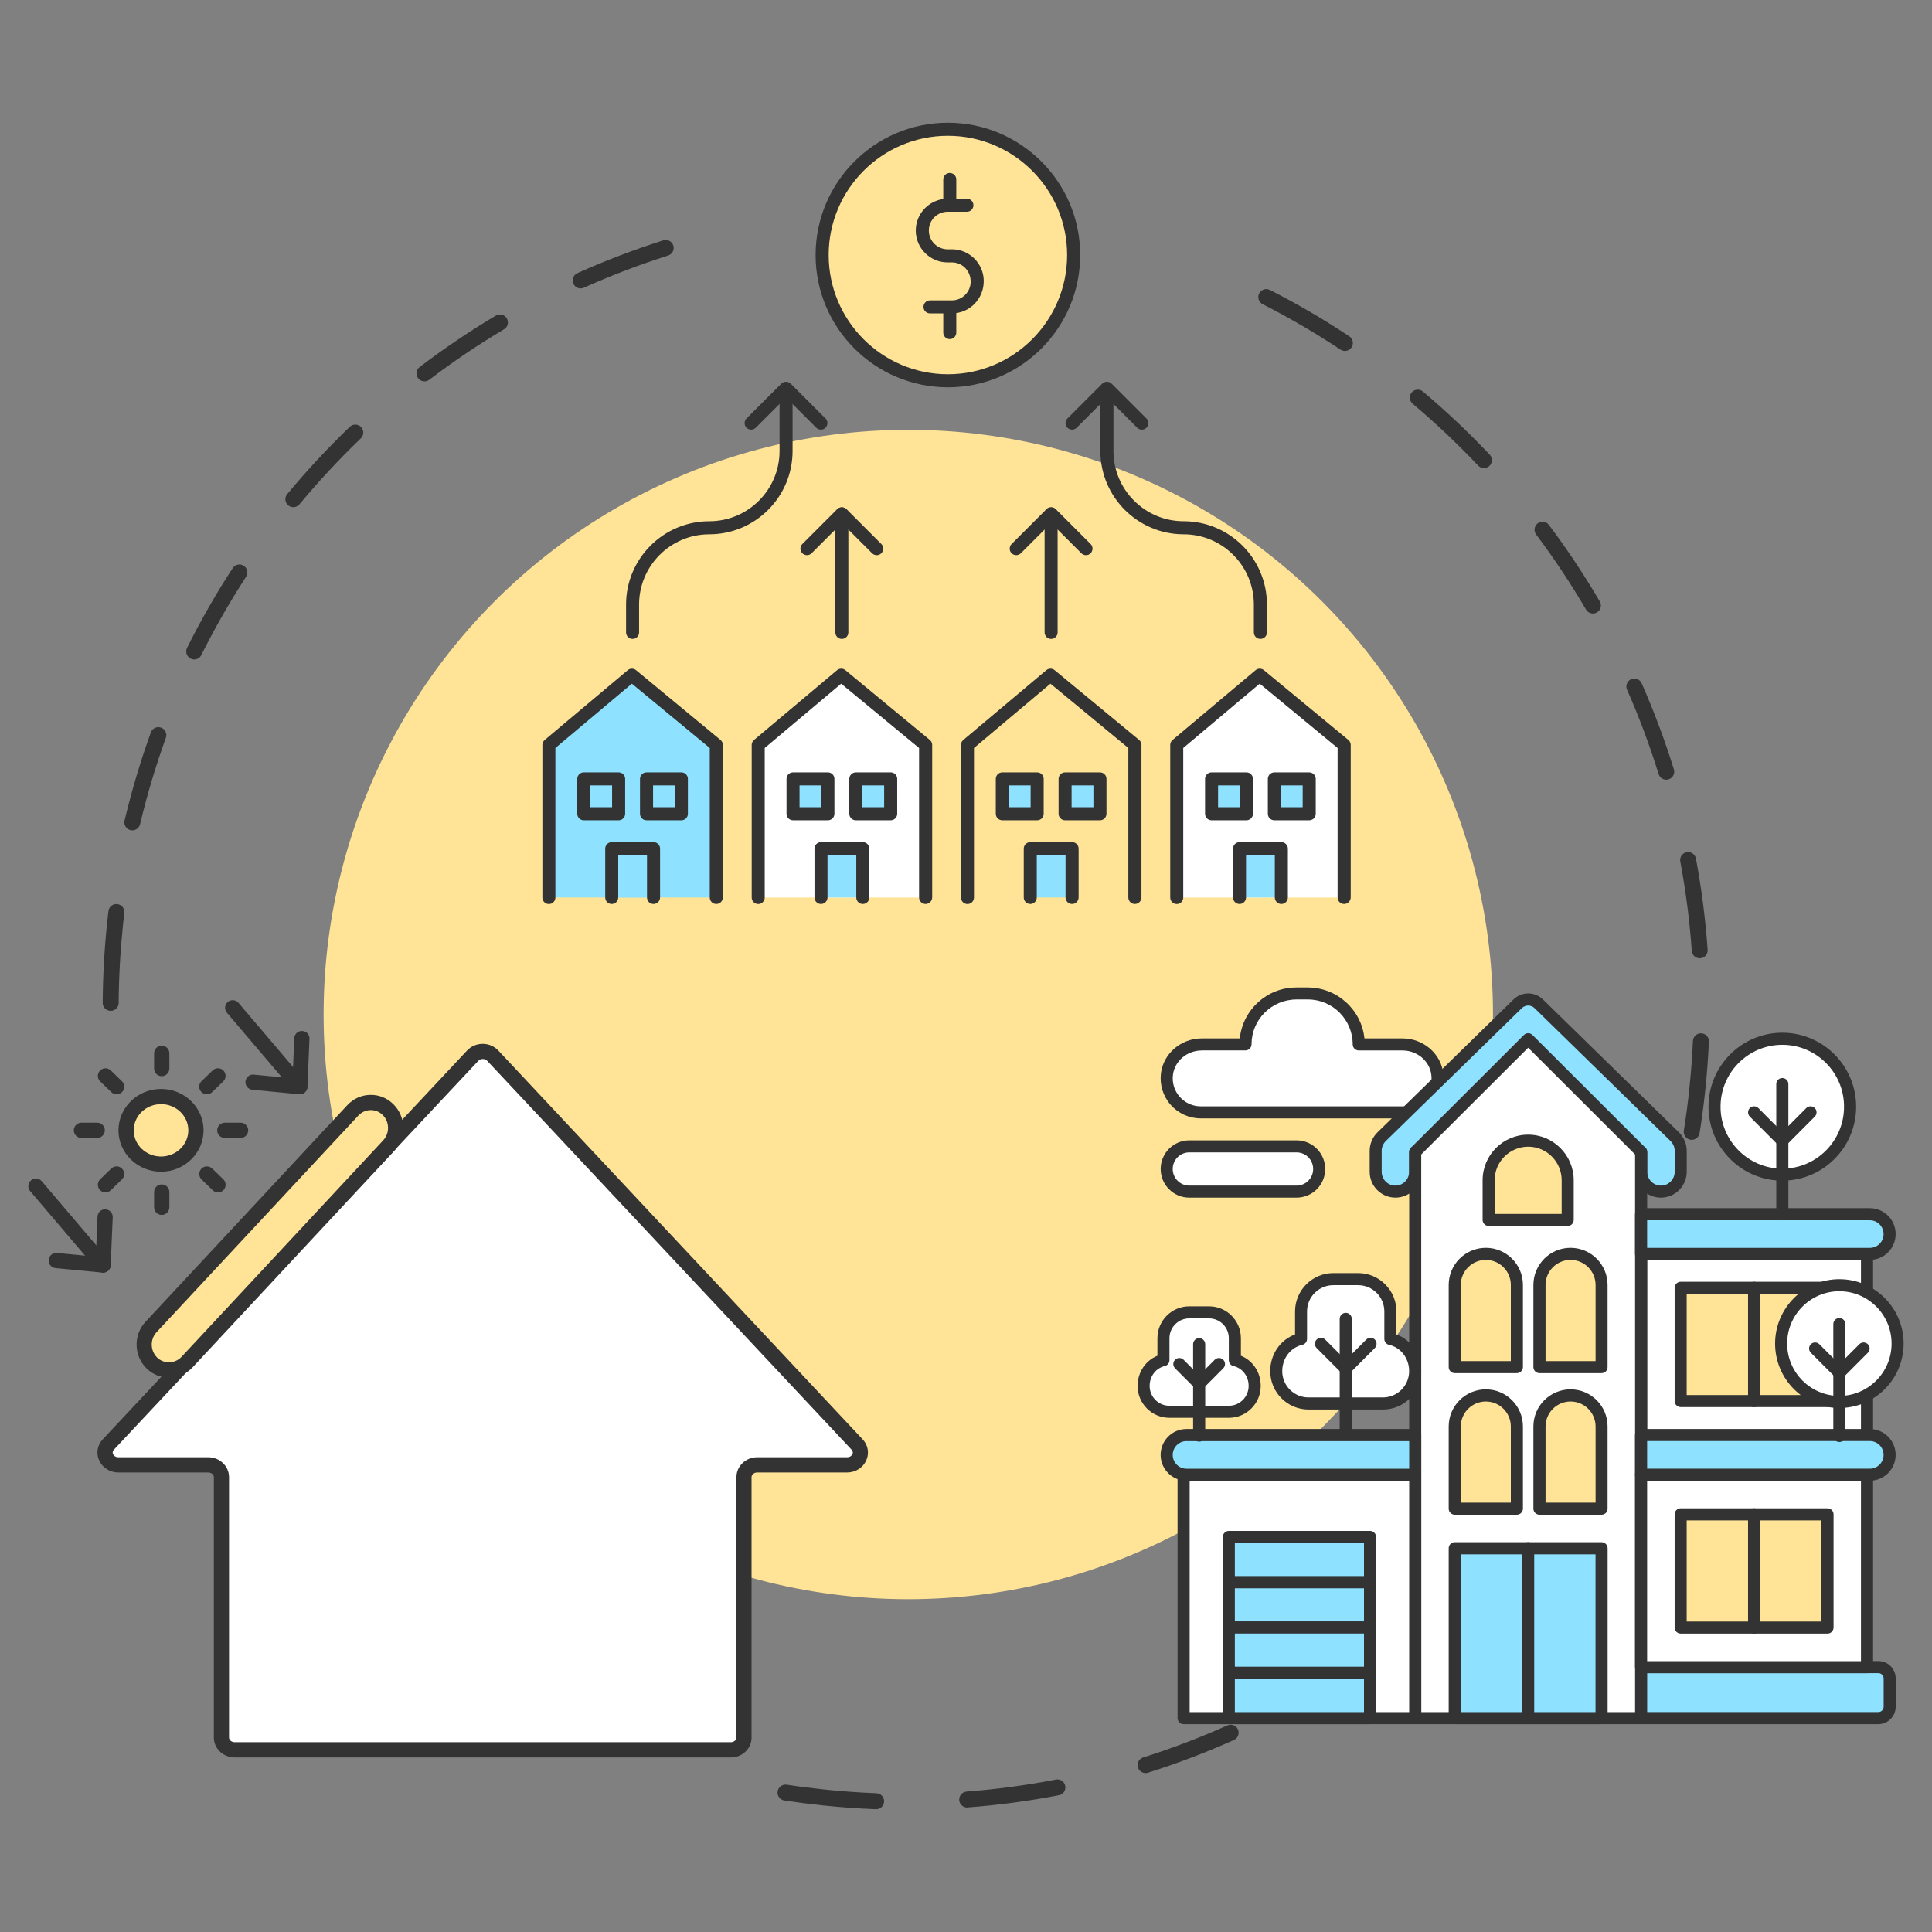 <?xml version="1.0" encoding="utf-8"?>
<!-- Generator: Adobe Illustrator 24.2.0, SVG Export Plug-In . SVG Version: 6.00 Build 0)  -->
<svg version="1.1" id="_x3C_Layer_x3E_" xmlns="http://www.w3.org/2000/svg" xmlns:xlink="http://www.w3.org/1999/xlink" x="0px"
	 y="0px" viewBox="0 0 380 380" style="enable-background:new 0 0 380 380;" xml:space="preserve">
<rect x="0" y="0" width="380" height="380" fill="#808080" stroke="none"/>
<style type="text/css">
	.st0{fill:#101C87;}
	.st1{fill:#FFF7BD;}
	.st2{fill:#FFFFFF;}
	.st3{fill:#FF919C;}
	.st4{fill:#54B0EF;}
	.st5{fill:#C6A6FF;}
	.st6{fill:#562E3E;}
	.st7{fill:#F7A281;}
	.st8{fill:#6FE279;}
	.st9{fill:#FFE45C;}
	.st10{fill:#FC937E;}
	.st11{fill:#FFD059;}
	.st12{fill:#61AF71;}
	.st13{fill:#043454;}
	.st14{fill:#3EB8A5;}
	.st15{fill:#003887;}
	.st16{fill:#A3D4FF;}
	.st17{fill:#FFCE3B;}
	.st18{fill:#5D9AF0;}
	.st19{fill:#090D96;}
	.st20{fill:#98ED96;}
	.st21{fill:#5BB6F4;}
	.st22{fill:#FFD585;}
	.st23{fill:#FFD354;}
	.st24{fill:#7AB1FF;}
	.st25{fill:#333333;}
	.st26{fill:#FFE497;}
	.st27{fill:#8FE2FF;}
	.st28{fill:#32776B;}
	.st29{fill:#541441;}
	.st30{fill:#FFE783;}
	.st31{fill:#FE8989;}
	.st32{fill:#8DE6EB;}
	.st33{fill:#3B50A8;}
	.st34{fill:#69D9E2;}
	.st35{fill:#FFA08D;}
	.st36{fill:#FED66F;}
	.st37{fill:#FED01F;}
</style>
<g>
	<circle class="st26" cx="178.65" cy="199.54" r="115"/>
	<g>
		<path class="st25" d="M21.77,198.82c0,0-0.01,0-0.01,0c-0.87-0.01-1.57-0.71-1.56-1.58c0.03-5.16,0.32-10.4,0.85-15.56
			c0.09-0.83,0.18-1.66,0.28-2.48c0.1-0.86,0.88-1.48,1.75-1.37c0.86,0.1,1.48,0.88,1.37,1.75c-0.1,0.81-0.19,1.62-0.27,2.43
			c-0.52,5.07-0.81,10.2-0.84,15.26C23.34,198.12,22.64,198.82,21.77,198.82z M26.03,163.32c-0.12,0-0.24-0.01-0.36-0.04
			c-0.84-0.2-1.37-1.05-1.17-1.89c1.39-5.85,3.13-11.68,5.17-17.33c0.3-0.82,1.2-1.24,2.01-0.94c0.82,0.3,1.24,1.2,0.94,2.01
			c-2,5.53-3.71,11.25-5.07,16.98C27.38,162.83,26.74,163.32,26.03,163.32z M38.2,129.71c-0.24,0-0.47-0.05-0.7-0.17
			c-0.78-0.39-1.09-1.33-0.71-2.11c2.68-5.38,5.7-10.66,8.98-15.69c0.47-0.73,1.45-0.93,2.17-0.46c0.73,0.47,0.93,1.45,0.46,2.17
			c-3.21,4.93-6.17,10.11-8.8,15.38C39.33,129.39,38.77,129.71,38.2,129.71z M57.7,99.76c-0.35,0-0.71-0.12-1-0.36
			c-0.67-0.55-0.76-1.54-0.21-2.21c3.83-4.62,7.97-9.07,12.31-13.24c0.63-0.6,1.62-0.58,2.22,0.05c0.6,0.63,0.58,1.62-0.05,2.22
			c-4.25,4.08-8.31,8.45-12.07,12.97C58.6,99.56,58.15,99.76,57.7,99.76z M83.49,75.01c-0.47,0-0.94-0.21-1.25-0.62
			c-0.53-0.69-0.39-1.68,0.3-2.2c4.78-3.64,9.83-7.05,14.99-10.12c0.75-0.44,1.71-0.2,2.15,0.55c0.44,0.75,0.2,1.71-0.55,2.15
			c-5.06,3.01-10,6.35-14.69,9.92C84.16,74.91,83.82,75.01,83.49,75.01z M114.21,56.73c-0.6,0-1.17-0.35-1.43-0.93
			c-0.36-0.79,0-1.72,0.79-2.08c5.48-2.46,11.17-4.63,16.89-6.45c0.83-0.26,1.71,0.2,1.97,1.02c0.26,0.83-0.2,1.71-1.02,1.97
			c-5.61,1.78-11.18,3.91-16.56,6.32C114.64,56.69,114.43,56.73,114.21,56.73z"/>
	</g>
	<g>
		<path class="st25" d="M172.33,355.85c-0.02,0-0.04,0-0.06,0c-3.43-0.13-6.9-0.38-10.3-0.73c-2.56-0.27-5.15-0.6-7.7-0.98
			c-0.86-0.13-1.45-0.93-1.32-1.79c0.13-0.86,0.93-1.45,1.79-1.32c2.5,0.38,5.04,0.7,7.55,0.96c3.33,0.35,6.73,0.59,10.09,0.72
			c0.87,0.03,1.54,0.76,1.51,1.63C173.87,355.19,173.17,355.85,172.33,355.85z M190.23,355.52c-0.81,0-1.5-0.63-1.56-1.45
			c-0.07-0.86,0.58-1.62,1.45-1.69c5.87-0.45,11.78-1.24,17.56-2.36c0.85-0.17,1.68,0.39,1.84,1.24c0.16,0.85-0.39,1.68-1.24,1.84
			c-5.9,1.14-11.93,1.95-17.92,2.4C190.31,355.52,190.27,355.52,190.23,355.52z M225.32,348.74c-0.67,0-1.29-0.43-1.5-1.1
			c-0.26-0.83,0.2-1.71,1.02-1.97c5.61-1.77,11.19-3.89,16.57-6.3c0.79-0.35,1.72,0,2.08,0.79c0.35,0.79,0,1.72-0.79,2.08
			c-5.49,2.46-11.17,4.62-16.9,6.43C225.64,348.72,225.48,348.74,225.32,348.74z"/>
	</g>
	<g>
		<path class="st25" d="M332.74,224.19c-0.08,0-0.17-0.01-0.25-0.02c-0.86-0.14-1.44-0.94-1.3-1.8c0.45-2.8,0.82-5.66,1.11-8.48
			c0.31-3.03,0.54-6.11,0.68-9.15c0.04-0.87,0.78-1.54,1.64-1.5c0.87,0.04,1.54,0.77,1.5,1.64c-0.14,3.1-0.37,6.24-0.69,9.33
			c-0.3,2.89-0.68,5.8-1.14,8.66C334.16,223.63,333.5,224.19,332.74,224.19z M334.32,188.48c-0.82,0-1.51-0.63-1.57-1.46
			c-0.41-5.88-1.17-11.79-2.26-17.57c-0.16-0.85,0.4-1.67,1.25-1.83c0.85-0.16,1.67,0.4,1.83,1.25c1.11,5.9,1.88,11.94,2.3,17.93
			c0.06,0.87-0.59,1.62-1.46,1.68C334.39,188.47,334.35,188.48,334.32,188.48z M327.73,153.36c-0.67,0-1.29-0.43-1.5-1.11
			c-1.74-5.62-3.83-11.2-6.21-16.59c-0.35-0.79,0.01-1.72,0.8-2.07c0.79-0.35,1.72,0.01,2.07,0.8c2.43,5.5,4.56,11.2,6.34,16.93
			c0.26,0.83-0.21,1.71-1.03,1.97C328.04,153.34,327.88,153.36,327.73,153.36z M313.31,120.67c-0.54,0-1.06-0.28-1.36-0.78
			c-2.97-5.08-6.27-10.04-9.81-14.76c-0.52-0.69-0.38-1.68,0.31-2.2c0.69-0.52,1.68-0.38,2.2,0.31c3.61,4.81,6.97,9.88,10.01,15.06
			c0.44,0.75,0.19,1.71-0.56,2.15C313.85,120.6,313.58,120.67,313.31,120.67z M291.87,92.07c-0.42,0-0.83-0.17-1.14-0.49
			c-4.05-4.29-8.38-8.38-12.88-12.17c-0.66-0.56-0.75-1.55-0.19-2.21c0.56-0.66,1.55-0.75,2.21-0.19
			c4.59,3.87,9.01,8.05,13.14,12.42c0.6,0.63,0.57,1.62-0.06,2.22C292.64,91.92,292.26,92.07,291.87,92.07z M264.53,69.03
			c-0.3,0-0.6-0.08-0.87-0.26c-4.91-3.26-10.06-6.27-15.31-8.94c-0.77-0.39-1.08-1.34-0.69-2.11c0.39-0.77,1.34-1.08,2.11-0.69
			c5.35,2.72,10.61,5.79,15.62,9.12c0.72,0.48,0.92,1.45,0.44,2.18C265.54,68.78,265.04,69.03,264.53,69.03z"/>
	</g>
	<g>
		<g>
			<path class="st2" d="M168.59,284.12l-71.67-76.49c-1.04-1.11-2.89-1.11-3.93,0l-71.67,76.49c-1.46,1.56-0.27,4,1.96,4h17.68
				c1.44,0,2.6,1.08,2.6,2.41v51.22c0,1.33,1.17,2.41,2.6,2.41h97.58c1.44,0,2.6-1.08,2.6-2.41v-51.22c0-1.33,1.17-2.41,2.6-2.41
				h17.68C168.85,288.11,170.05,285.68,168.59,284.12z"/>
			<path class="st25" d="M143.74,345.67H46.16c-2.26,0-4.1-1.76-4.1-3.91v-51.22c0-0.51-0.5-0.92-1.11-0.92H23.27
				c-1.66,0-3.15-0.95-3.79-2.42c-0.61-1.4-0.33-2.97,0.73-4.1l71.67-76.49c0.78-0.83,1.89-1.3,3.06-1.3c0,0,0,0,0,0
				c1.17,0,2.28,0.48,3.06,1.3l71.67,76.49c1.06,1.13,1.34,2.7,0.73,4.1c-0.64,1.47-2.12,2.42-3.79,2.42h-17.68
				c-0.61,0-1.11,0.41-1.11,0.92v51.22C147.84,343.91,146,345.67,143.74,345.67z M94.95,208.29c-0.34,0-0.66,0.13-0.87,0.36
				L22.4,285.14c-0.31,0.33-0.26,0.65-0.17,0.86c0.13,0.3,0.47,0.62,1.04,0.62h17.68c2.26,0,4.1,1.75,4.1,3.91v51.22
				c0,0.51,0.5,0.92,1.11,0.92h97.58c0.61,0,1.11-0.41,1.11-0.92v-51.22c0-2.16,1.84-3.91,4.1-3.91h17.68
				c0.57,0,0.91-0.32,1.04-0.62c0.09-0.21,0.14-0.54-0.17-0.86l0,0l-71.67-76.49C95.61,208.42,95.29,208.29,94.95,208.29z"/>
		</g>
		<g>
			<g>
				<path class="st26" d="M33.25,269.48c-1.22,0-2.44-0.46-3.38-1.4c-1.95-1.92-2.01-5.09-0.14-7.08l39.69-42.61
					c1.87-2,4.96-2.06,6.91-0.14c1.95,1.92,2.01,5.09,0.14,7.08l-39.69,42.61C35.81,268.96,34.53,269.48,33.25,269.48z"/>
				<path class="st25" d="M33.25,270.97c-1.66,0-3.24-0.65-4.44-1.83c-2.52-2.48-2.6-6.59-0.18-9.17l39.69-42.61
					c1.19-1.27,2.78-1.98,4.49-2.01c1.73-0.04,3.33,0.61,4.56,1.83c2.52,2.48,2.6,6.59,0.18,9.17l-39.69,42.61
					C36.66,270.24,34.98,270.97,33.25,270.97z M72.94,218.34c-0.02,0-0.04,0-0.07,0c-0.9,0.02-1.74,0.4-2.37,1.06l-39.69,42.61
					c-1.32,1.41-1.28,3.65,0.09,5c1.3,1.28,3.51,1.24,4.77-0.1l39.69-42.61c1.32-1.41,1.28-3.65-0.09-5
					C74.64,218.68,73.82,218.34,72.94,218.34z"/>
			</g>
		</g>
		<g>
			<g>
				<path class="st26" d="M31.67,228.97c3.79,0,6.87-2.98,6.87-6.65c0-3.67-3.08-6.65-6.87-6.65c-3.79,0-6.87,2.98-6.87,6.65
					C24.8,225.99,27.87,228.97,31.67,228.97z"/>
				<path class="st25" d="M31.67,230.46c-4.61,0-8.37-3.65-8.37-8.14c0-4.49,3.75-8.14,8.37-8.14s8.37,3.65,8.37,8.14
					C40.03,226.81,36.28,230.46,31.67,230.46z M31.67,217.17c-2.96,0-5.37,2.31-5.37,5.15c0,2.84,2.41,5.15,5.37,5.15
					s5.37-2.31,5.37-5.15C37.04,219.48,34.63,217.17,31.67,217.17z"/>
			</g>
			<g>
				<path class="st25" d="M19.12,223.82h-3.1c-0.83,0-1.5-0.67-1.5-1.5c0-0.83,0.67-1.5,1.5-1.5h3.1c0.83,0,1.5,0.67,1.5,1.5
					C20.61,223.15,19.94,223.82,19.12,223.82z"/>
			</g>
			<g>
				<path class="st25" d="M47.32,223.82h-3.1c-0.83,0-1.5-0.67-1.5-1.5c0-0.83,0.67-1.5,1.5-1.5h3.1c0.83,0,1.5,0.67,1.5,1.5
					C48.82,223.15,48.15,223.82,47.32,223.82z"/>
			</g>
			<g>
				<path class="st25" d="M31.81,238.96c-0.83,0-1.5-0.67-1.5-1.5v-3c0-0.83,0.67-1.5,1.5-1.5c0.83,0,1.5,0.67,1.5,1.5v3
					C33.3,238.29,32.63,238.96,31.81,238.96z"/>
			</g>
			<g>
				<path class="st25" d="M31.81,211.67c-0.83,0-1.5-0.67-1.5-1.5v-3c0-0.83,0.67-1.5,1.5-1.5c0.83,0,1.5,0.67,1.5,1.5v3
					C33.3,211,32.63,211.67,31.81,211.67z"/>
			</g>
			<g>
				<polygon class="st2" points="42.88,233.03 41.2,231.4 40.68,230.91 				"/>
				<path class="st25" d="M42.88,234.53c-0.38,0-0.75-0.14-1.04-0.42l-2.19-2.12c-0.59-0.57-0.61-1.52-0.04-2.12
					c0.57-0.59,1.52-0.61,2.12-0.04l2.19,2.12c0.59,0.57,0.61,1.52,0.04,2.12C43.66,234.38,43.27,234.53,42.88,234.53z"/>
			</g>
			<g>
				<polygon class="st2" points="22.93,213.74 21.25,212.11 20.74,211.61 				"/>
				<path class="st25" d="M22.93,215.23c-0.38,0-0.75-0.14-1.04-0.42l-2.19-2.12c-0.59-0.58-0.61-1.52-0.03-2.12
					c0.58-0.59,1.52-0.61,2.12-0.03l2.19,2.12c0.59,0.57,0.61,1.52,0.04,2.12C23.72,215.08,23.32,215.23,22.93,215.23z"/>
			</g>
			<g>
				<polygon class="st2" points="42.88,211.61 41.2,213.24 40.68,213.74 				"/>
				<path class="st25" d="M40.68,215.23c-0.39,0-0.78-0.15-1.08-0.46c-0.57-0.59-0.56-1.54,0.04-2.12l2.19-2.12
					c0.59-0.57,1.54-0.56,2.12,0.04c0.57,0.59,0.56,1.54-0.04,2.12l-2.19,2.12C41.43,215.09,41.06,215.23,40.68,215.23z"/>
			</g>
			<g>
				<polygon class="st2" points="22.93,230.91 21.25,232.54 20.74,233.03 				"/>
				<path class="st25" d="M20.74,234.53c-0.39,0-0.78-0.15-1.08-0.46c-0.57-0.59-0.56-1.54,0.04-2.12l2.19-2.12
					c0.59-0.57,1.54-0.56,2.12,0.04c0.57,0.59,0.56,1.54-0.04,2.12l-2.19,2.12C21.49,234.39,21.12,234.53,20.74,234.53z"/>
			</g>
		</g>
		<g>
			<g>
				<path class="st2" d="M49.77,212.85l9.2,0.88L49.77,212.85z"/>
				<path class="st25" d="M58.97,215.23c-0.05,0-0.1,0-0.14-0.01l-9.2-0.88c-0.82-0.08-1.43-0.81-1.35-1.63
					c0.08-0.82,0.82-1.44,1.63-1.35l9.2,0.88c0.82,0.08,1.43,0.81,1.35,1.63C60.38,214.65,59.73,215.23,58.97,215.23z"/>
			</g>
			<g>
				<path class="st2" d="M59.36,204.27l-0.4,9.46L59.36,204.27z"/>
				<path class="st25" d="M58.97,215.23c-0.02,0-0.04,0-0.06,0c-0.83-0.04-1.47-0.73-1.43-1.56l0.4-9.46
					c0.04-0.83,0.72-1.48,1.56-1.43c0.83,0.04,1.47,0.73,1.43,1.56l-0.4,9.46C60.43,214.6,59.76,215.23,58.97,215.23z"/>
			</g>
			<g>
				<path class="st2" d="M45.77,198.23l12.97,15.25L45.77,198.23z"/>
				<path class="st25" d="M58.74,214.97c-0.42,0-0.84-0.18-1.14-0.53l-12.97-15.25c-0.54-0.63-0.46-1.57,0.17-2.11
					c0.63-0.54,1.57-0.46,2.11,0.17l12.97,15.25c0.54,0.63,0.46,1.57-0.17,2.11C59.43,214.85,59.09,214.97,58.74,214.97z"/>
			</g>
		</g>
		<g>
			<g>
				<path class="st2" d="M11.07,247.93l9.2,0.88L11.07,247.93z"/>
				<path class="st25" d="M20.27,250.31c-0.05,0-0.1,0-0.15-0.01l-9.2-0.88c-0.82-0.08-1.43-0.81-1.35-1.63
					c0.08-0.82,0.81-1.43,1.63-1.35l9.2,0.88c0.82,0.08,1.43,0.81,1.35,1.63C21.68,249.73,21.03,250.31,20.27,250.31z"/>
			</g>
			<g>
				<path class="st2" d="M20.67,239.35l-0.4,9.46L20.67,239.35z"/>
				<path class="st25" d="M20.27,250.31c-0.02,0-0.04,0-0.06,0c-0.83-0.04-1.47-0.73-1.43-1.56l0.4-9.46
					c0.04-0.83,0.73-1.49,1.56-1.43c0.83,0.04,1.47,0.73,1.43,1.56l-0.4,9.46C21.73,249.68,21.07,250.31,20.27,250.31z"/>
			</g>
			<g>
				<path class="st2" d="M7.07,233.3l12.97,15.25L7.07,233.3z"/>
				<path class="st25" d="M20.04,250.05c-0.42,0-0.84-0.18-1.14-0.53L5.93,234.27c-0.54-0.63-0.46-1.57,0.17-2.11
					c0.63-0.54,1.57-0.46,2.11,0.17l12.97,15.25c0.54,0.63,0.46,1.57-0.17,2.11C20.73,249.93,20.39,250.05,20.04,250.05z"/>
			</g>
		</g>
	</g>
	<g>
		<g>
			<path class="st2" d="M282.69,211.21c-0.44-3.36-3.47-5.78-6.86-5.78h-5.26h-3.33v-0.02c0-5.5-4.49-10.01-9.98-10.01h-0.06h-2.18
				h-0.06c-5.49,0-9.98,4.5-9.98,10.01v0.02h-5.51h-3.08c-3.38,0-6.41,2.42-6.86,5.78c-0.54,4.07,2.65,7.58,6.61,7.58h8.84h22.26
				h8.84C280.05,218.79,283.23,215.28,282.69,211.21z"/>
			<path class="st25" d="M276.09,219.97h-39.95c-2.25,0-4.4-0.98-5.9-2.68c-1.5-1.71-2.18-3.98-1.89-6.24
				c0.51-3.88,3.97-6.81,8.03-6.81h7.47c0.59-5.63,5.35-10.02,11.11-10.02h2.24c5.82,0,10.58,4.4,11.17,10.02h7.47
				c4.07,0,7.52,2.93,8.03,6.81l0,0c0.3,2.26-0.39,4.53-1.88,6.24C280.49,218.99,278.34,219.97,276.09,219.97z M236.39,206.61
				c-2.88,0-5.32,2.04-5.68,4.75c-0.21,1.6,0.26,3.15,1.32,4.36c1.05,1.19,2.54,1.88,4.11,1.88h39.95c1.57,0,3.07-0.68,4.11-1.88
				c1.06-1.21,1.53-2.76,1.32-4.36c-0.36-2.71-2.8-4.75-5.68-4.75h-8.59c-0.65,0-1.19-0.53-1.19-1.19c0-4.88-3.95-8.84-8.8-8.84
				h-2.24c-4.91,0-8.86,3.96-8.86,8.82c0,0.65-0.53,1.2-1.19,1.2H236.39z"/>
		</g>
		<g>
			<path class="st27" d="M322.79,337.94h46.66c1.23,0,2.22-1,2.22-2.23v-5.57c0-1.23-0.99-2.23-2.22-2.23h-46.66V337.94z"/>
			<path class="st25" d="M369.45,339.12h-46.66c-0.65,0-1.19-0.53-1.19-1.19s0.53-1.19,1.19-1.19h46.66c0.57,0,1.04-0.47,1.04-1.04
				v-5.57c0-0.57-0.46-1.04-1.04-1.04h-46.66c-0.65,0-1.19-0.53-1.19-1.19c0-0.65,0.53-1.19,1.19-1.19h46.66
				c1.88,0,3.41,1.53,3.41,3.41v5.57C372.85,337.59,371.32,339.12,369.45,339.12z"/>
		</g>
		<g>
			<rect x="322.79" y="246.63" class="st2" width="44.44" height="35.63"/>
			<path class="st25" d="M367.22,283.45c-0.65,0-1.19-0.53-1.19-1.19v-34.45h-42.06v34.45c0,0.65-0.53,1.19-1.19,1.19
				s-1.19-0.53-1.19-1.19v-35.63c0-0.65,0.53-1.19,1.19-1.19h44.44c0.65,0,1.19,0.53,1.19,1.19v35.63
				C368.41,282.91,367.88,283.45,367.22,283.45z"/>
		</g>
		<g>
			<path class="st27" d="M322.79,226.58v3.9c0,2.15,1.74,3.9,3.89,3.9c2.15,0,3.89-1.74,3.89-3.9v-4.12c0-1.05-0.42-2.06-1.17-2.79
				l-26.74-26.13c-1.16-1.13-3.01-1.13-4.16,0l-26.74,26.13c-0.75,0.73-1.17,1.74-1.17,2.79v4.12c0,2.15,1.74,3.9,3.89,3.9
				c2.15,0,3.89-1.74,3.89-3.9v-3.9H322.79z"/>
			<path class="st25" d="M326.68,235.56c-2.8,0-5.07-2.28-5.07-5.08v-3.9c0-0.65,0.53-1.19,1.19-1.19s1.19,0.53,1.19,1.19v3.9
				c0,1.5,1.21,2.71,2.7,2.71s2.7-1.22,2.7-2.71v-4.12c0-0.73-0.3-1.43-0.82-1.94l-26.74-26.13c-0.7-0.68-1.8-0.69-2.51,0
				l-26.74,26.13c-0.52,0.51-0.82,1.21-0.82,1.94v4.12c0,1.5,1.21,2.71,2.7,2.71c1.49,0,2.7-1.22,2.7-2.71v-3.9
				c0-0.65,0.53-1.19,1.19-1.19s1.19,0.53,1.19,1.19v3.9c0,2.8-2.28,5.08-5.07,5.08c-2.8,0-5.07-2.28-5.07-5.08v-4.12
				c0-1.36,0.56-2.69,1.53-3.64l26.74-26.13c1.63-1.59,4.19-1.6,5.82,0l26.74,26.13c0.97,0.95,1.53,2.28,1.53,3.64v4.12
				C331.75,233.28,329.47,235.56,326.68,235.56z"/>
		</g>
		<g>
			<polygon class="st2" points="278.35,337.94 322.79,337.94 322.79,226.58 300.57,204.4 278.35,226.58 			"/>
			<path class="st25" d="M322.79,339.12h-44.43c-0.65,0-1.19-0.53-1.19-1.19V226.58c0-0.31,0.13-0.62,0.35-0.84l22.22-22.18
				c0.46-0.46,1.21-0.46,1.67,0l22.22,22.18c0.22,0.22,0.35,0.52,0.35,0.84v111.36C323.97,338.59,323.44,339.12,322.79,339.12z
				 M279.54,336.75h42.06V227.07l-21.03-21l-21.03,21V336.75z"/>
		</g>
		<g>
			<path class="st2" d="M255.9,263.35v-5.4c0-3.51,2.84-6.36,6.35-6.36h4.88c3.5,0,6.35,2.85,6.35,6.36v5.4
				c2.93,0.66,4.88,3.33,4.88,6.34c0,3.51-2.84,6.36-6.35,6.36h-14.64c-3.5,0-6.34-2.85-6.34-6.36
				C251.02,266.69,252.97,264.02,255.9,263.35z"/>
			<path class="st25" d="M272.01,277.24h-14.64c-4.15,0-7.53-3.38-7.53-7.55c0-3.3,1.96-6.15,4.88-7.22v-4.52
				c0-4.16,3.38-7.55,7.53-7.55h4.88c4.15,0,7.53,3.38,7.53,7.55v4.52c2.92,1.08,4.88,3.92,4.88,7.22
				C279.54,273.86,276.16,277.24,272.01,277.24z M262.24,252.78c-2.85,0-5.16,2.32-5.16,5.17v5.4c0,0.55-0.38,1.03-0.92,1.16
				c-2.33,0.53-3.96,2.66-3.96,5.18c0,2.85,2.31,5.17,5.16,5.17h14.64c2.85,0,5.16-2.32,5.16-5.17c0-2.52-1.63-4.66-3.96-5.18
				c-0.54-0.12-0.92-0.6-0.92-1.16v-5.4c0-2.85-2.31-5.17-5.16-5.17H262.24z M255.9,263.35L255.9,263.35L255.9,263.35z"/>
		</g>
		<g>
			<path class="st25" d="M264.69,283.11c-0.65,0-1.19-0.53-1.19-1.19v-22.51c0-0.65,0.53-1.19,1.19-1.19s1.19,0.53,1.19,1.19v22.51
				C265.87,282.58,265.34,283.11,264.69,283.11z"/>
		</g>
		<g>
			<path class="st25" d="M264.69,270.39c-0.31,0-0.62-0.13-0.84-0.35l-4.88-4.89c-0.46-0.46-0.46-1.21,0-1.68
				c0.46-0.46,1.21-0.46,1.68,0l4.04,4.05l4.04-4.05c0.46-0.46,1.21-0.47,1.68,0c0.46,0.46,0.46,1.21,0,1.68l-4.88,4.89
				C265.3,270.27,265,270.39,264.69,270.39z"/>
		</g>
		<g>
			<rect x="232.81" y="290.05" class="st2" width="45.55" height="47.88"/>
			<path class="st25" d="M278.35,339.12h-45.55c-0.65,0-1.19-0.53-1.19-1.19v-47.88c0-0.65,0.53-1.19,1.19-1.19h45.55
				c0.65,0,1.19,0.53,1.19,1.19v47.88C279.54,338.59,279.01,339.12,278.35,339.12z M233.99,336.75h43.18v-45.51h-43.18V336.75z"/>
		</g>
		<g>
			<path class="st27" d="M278.35,290.06h-44.99c-2.15,0-3.89-1.74-3.89-3.89v-0.01c0-2.15,1.74-3.89,3.89-3.89h44.99V290.06z"/>
			<path class="st25" d="M278.35,291.24h-44.99c-2.8,0-5.08-2.28-5.08-5.08c0-2.81,2.28-5.09,5.08-5.09h44.99
				c0.65,0,1.19,0.53,1.19,1.19v7.79C279.54,290.71,279.01,291.24,278.35,291.24z M233.37,283.45c-1.49,0-2.71,1.21-2.71,2.71
				c0,1.5,1.21,2.72,2.71,2.72h43.8v-5.42H233.37z"/>
		</g>
		<g>
			<rect x="241.69" y="302.3" class="st27" width="27.77" height="8.91"/>
			<path class="st25" d="M269.47,312.4h-27.77c-0.65,0-1.19-0.53-1.19-1.19v-8.91c0-0.65,0.53-1.19,1.19-1.19h27.77
				c0.65,0,1.19,0.53,1.19,1.19v8.91C270.65,311.87,270.12,312.4,269.47,312.4z M242.88,310.03h25.4v-6.54h-25.4V310.03z"/>
		</g>
		<g>
			<rect x="241.69" y="311.21" class="st27" width="27.77" height="8.91"/>
			<path class="st25" d="M269.47,321.31h-27.77c-0.65,0-1.19-0.53-1.19-1.19v-8.91c0-0.65,0.53-1.19,1.19-1.19h27.77
				c0.65,0,1.19,0.53,1.19,1.19v8.91C270.65,320.78,270.12,321.31,269.47,321.31z M242.88,318.94h25.4v-6.54h-25.4V318.94z"/>
		</g>
		<g>
			<rect x="241.69" y="320.12" class="st27" width="27.77" height="8.91"/>
			<path class="st25" d="M269.47,330.21h-27.77c-0.65,0-1.19-0.53-1.19-1.19v-8.91c0-0.65,0.53-1.19,1.19-1.19h27.77
				c0.65,0,1.19,0.53,1.19,1.19v8.91C270.65,329.68,270.12,330.21,269.47,330.21z M242.88,327.84h25.4v-6.54h-25.4V327.84z"/>
		</g>
		<g>
			<rect x="241.69" y="329.03" class="st27" width="27.77" height="8.91"/>
			<path class="st25" d="M269.47,339.12h-27.77c-0.65,0-1.19-0.53-1.19-1.19v-8.91c0-0.65,0.53-1.19,1.19-1.19h27.77
				c0.65,0,1.19,0.53,1.19,1.19v8.91C270.65,338.59,270.12,339.12,269.47,339.12z M242.88,336.75h25.4v-6.54h-25.4V336.75z"/>
		</g>
		<g>
			<rect x="322.79" y="290.05" class="st2" width="44.44" height="37.86"/>
			<path class="st25" d="M367.22,329.1h-44.44c-0.65,0-1.19-0.53-1.19-1.19v-37.86c0-0.65,0.53-1.19,1.19-1.19h44.44
				c0.65,0,1.19,0.53,1.19,1.19v37.86C368.41,328.57,367.88,329.1,367.22,329.1z M323.97,326.73h42.06v-35.49h-42.06V326.73z"/>
		</g>
		<g>
			<path class="st27" d="M322.79,290.06h44.99c2.15,0,3.89-1.74,3.89-3.89v-0.01c0-2.15-1.74-3.89-3.89-3.89h-44.99V290.06z"/>
			<path class="st25" d="M367.77,291.24h-44.99c-0.65,0-1.19-0.53-1.19-1.19v-7.79c0-0.65,0.53-1.19,1.19-1.19h44.99
				c2.8,0,5.08,2.28,5.08,5.08C372.85,288.96,370.58,291.24,367.77,291.24z M323.97,288.87h43.8c1.49,0,2.71-1.21,2.71-2.71
				c0-1.5-1.21-2.72-2.71-2.72h-43.8V288.87z"/>
		</g>
		<g>
			<rect x="330.56" y="297.85" class="st26" width="28.88" height="22.27"/>
			<path class="st25" d="M359.45,321.31h-28.88c-0.65,0-1.19-0.53-1.19-1.19v-22.27c0-0.65,0.53-1.19,1.19-1.19h28.88
				c0.65,0,1.19,0.53,1.19,1.19v22.27C360.63,320.78,360.1,321.31,359.45,321.31z M331.75,318.94h26.51v-19.9h-26.51V318.94z"/>
		</g>
		<g>
			<path class="st25" d="M345.01,321.31c-0.65,0-1.19-0.53-1.19-1.19v-22.27c0-0.65,0.53-1.19,1.19-1.19c0.65,0,1.19,0.53,1.19,1.19
				v22.27C346.19,320.78,345.66,321.31,345.01,321.31z"/>
		</g>
		<g>
			<path class="st27" d="M322.79,246.63h44.99c2.15,0,3.89-1.74,3.89-3.89v-0.01c0-2.15-1.74-3.89-3.89-3.89h-44.99V246.63z"/>
			<path class="st25" d="M367.77,247.81h-44.99c-0.65,0-1.19-0.53-1.19-1.19v-7.8c0-0.65,0.53-1.19,1.19-1.19h44.99
				c2.8,0,5.08,2.28,5.08,5.08C372.85,245.53,370.58,247.81,367.77,247.81z M323.97,245.44h43.8c1.49,0,2.71-1.21,2.71-2.71
				c0-1.5-1.21-2.72-2.71-2.72h-43.8V245.44z"/>
		</g>
		<g>
			<rect x="330.56" y="253.31" class="st26" width="28.88" height="22.27"/>
			<path class="st25" d="M359.45,276.76h-28.88c-0.65,0-1.19-0.53-1.19-1.19v-22.27c0-0.65,0.53-1.19,1.19-1.19h28.88
				c0.65,0,1.19,0.53,1.19,1.19v22.27C360.63,276.23,360.1,276.76,359.45,276.76z M331.75,274.39h26.51v-19.9h-26.51V274.39z"/>
		</g>
		<g>
			<path class="st25" d="M345.01,276.76c-0.65,0-1.19-0.53-1.19-1.19v-22.27c0-0.65,0.53-1.19,1.19-1.19c0.65,0,1.19,0.53,1.19,1.19
				v22.27C346.19,276.23,345.66,276.76,345.01,276.76z"/>
		</g>
		<g>
			<path class="st26" d="M300.57,224.36L300.57,224.36c-4.28,0-7.78,3.5-7.78,7.78v7.81h15.55v-7.81
				C308.35,227.85,304.85,224.36,300.57,224.36z"/>
			<path class="st25" d="M308.35,241.13h-15.55c-0.65,0-1.19-0.53-1.19-1.19v-7.81c0-4.94,4.02-8.96,8.96-8.96
				c4.94,0,8.96,4.02,8.96,8.96v7.81C309.53,240.6,309,241.13,308.35,241.13z M293.98,238.76h13.18v-6.63
				c0-3.63-2.96-6.59-6.59-6.59c-3.63,0-6.59,2.96-6.59,6.59V238.76z"/>
		</g>
		<g>
			<path class="st26" d="M302.79,268.9h12.22v-16.16c0-3.37-2.74-6.11-6.11-6.11c-3.37,0-6.11,2.73-6.11,6.11V268.9z"/>
			<path class="st25" d="M315.01,270.08h-12.22c-0.65,0-1.19-0.53-1.19-1.19v-16.16c0-4.02,3.27-7.3,7.3-7.3
				c4.02,0,7.29,3.27,7.29,7.3v16.16C316.2,269.55,315.67,270.08,315.01,270.08z M303.98,267.71h9.85v-14.98
				c0-2.71-2.21-4.92-4.92-4.92c-2.72,0-4.92,2.21-4.92,4.92V267.71z"/>
		</g>
		<g>
			<path class="st26" d="M286.13,268.9h12.22v-16.16c0-3.37-2.74-6.11-6.11-6.11h0c-3.37,0-6.11,2.73-6.11,6.11V268.9z"/>
			<path class="st25" d="M298.35,270.08h-12.22c-0.65,0-1.19-0.53-1.19-1.19v-16.16c0-4.02,3.27-7.3,7.3-7.3
				c4.02,0,7.3,3.27,7.3,7.3v16.16C299.53,269.55,299,270.08,298.35,270.08z M287.31,267.71h9.85v-14.98c0-2.71-2.21-4.92-4.92-4.92
				c-2.72,0-4.92,2.21-4.92,4.92V267.71z"/>
		</g>
		<g>
			<path class="st26" d="M302.79,296.74h12.22v-16.16c0-3.37-2.74-6.11-6.11-6.11c-3.37,0-6.11,2.74-6.11,6.11V296.74z"/>
			<path class="st25" d="M315.01,297.92h-12.22c-0.65,0-1.19-0.53-1.19-1.19v-16.16c0-4.02,3.27-7.3,7.3-7.3
				c4.02,0,7.29,3.27,7.29,7.3v16.16C316.2,297.39,315.67,297.92,315.01,297.92z M303.98,295.55h9.85v-14.97
				c0-2.72-2.21-4.92-4.92-4.92c-2.72,0-4.92,2.21-4.92,4.92V295.55z"/>
		</g>
		<g>
			<path class="st26" d="M286.13,296.74h12.22v-16.16c0-3.37-2.74-6.11-6.11-6.11h0c-3.37,0-6.11,2.74-6.11,6.11V296.74z"/>
			<path class="st25" d="M298.35,297.92h-12.22c-0.65,0-1.19-0.53-1.19-1.19v-16.16c0-4.02,3.27-7.3,7.3-7.3
				c4.02,0,7.3,3.27,7.3,7.3v16.16C299.53,297.39,299,297.92,298.35,297.92z M287.31,295.55h9.85v-14.97c0-2.72-2.21-4.92-4.92-4.92
				c-2.72,0-4.92,2.21-4.92,4.92V295.55z"/>
		</g>
		<g>
			<rect x="286.13" y="304.53" class="st27" width="28.88" height="33.41"/>
			<path class="st25" d="M315.01,339.12h-28.88c-0.65,0-1.19-0.53-1.19-1.19v-33.41c0-0.65,0.53-1.19,1.19-1.19h28.88
				c0.65,0,1.19,0.53,1.19,1.19v33.41C316.2,338.59,315.67,339.12,315.01,339.12z M287.31,336.75h26.51v-31.03h-26.51V336.75z"/>
		</g>
		<g>
			<path class="st25" d="M300.57,339.12c-0.65,0-1.19-0.53-1.19-1.19v-33.41c0-0.65,0.53-1.19,1.19-1.19c0.65,0,1.19,0.53,1.19,1.19
				v33.41C301.76,338.59,301.23,339.12,300.57,339.12z"/>
		</g>
		<g>
			<path class="st2" d="M233.92,234.38h21.1c2.45,0,4.45-2,4.45-4.45v-0.01c0-2.45-2-4.45-4.45-4.45h-21.1c-2.45,0-4.45,2-4.45,4.45
				v0.01C229.47,232.38,231.48,234.38,233.92,234.38z"/>
			<path class="st25" d="M255.02,235.56h-21.1c-3.11,0-5.63-2.53-5.63-5.63c0-3.12,2.53-5.64,5.63-5.64h21.1
				c3.11,0,5.63,2.53,5.63,5.63C260.65,233.04,258.13,235.56,255.02,235.56z M233.92,226.66c-1.8,0-3.26,1.46-3.26,3.26
				c0,1.81,1.46,3.27,3.26,3.27h21.1c1.8,0,3.26-1.46,3.26-3.26c0-1.81-1.46-3.27-3.26-3.27H233.92z"/>
		</g>
		<g>
			<path class="st2" d="M363.89,217.67c0,7.38-5.97,13.36-13.33,13.36c-7.36,0-13.33-5.98-13.33-13.36
				c0-7.38,5.97-13.36,13.33-13.36C357.92,204.31,363.89,210.29,363.89,217.67z"/>
			<path class="st25" d="M350.56,232.22c-8,0-14.52-6.53-14.52-14.55c0-8.02,6.51-14.55,14.52-14.55s14.52,6.53,14.52,14.55
				C365.08,225.7,358.57,232.22,350.56,232.22z M350.56,205.5c-6.7,0-12.15,5.46-12.15,12.18c0,6.71,5.45,12.18,12.15,12.18
				c6.7,0,12.14-5.46,12.14-12.18C362.71,210.96,357.26,205.5,350.56,205.5z"/>
		</g>
		<g>
			<path class="st25" d="M350.56,240.02c-0.65,0-1.19-0.53-1.19-1.19v-25.61c0-0.65,0.53-1.19,1.19-1.19s1.19,0.53,1.19,1.19v25.61
				C351.75,239.49,351.22,240.02,350.56,240.02z"/>
		</g>
		<g>
			<path class="st25" d="M350.56,225.54c-0.31,0-0.62-0.13-0.84-0.35l-5.55-5.57c-0.46-0.46-0.46-1.21,0-1.68
				c0.46-0.46,1.21-0.46,1.68,0l4.71,4.73l4.71-4.73c0.46-0.46,1.21-0.46,1.68,0c0.46,0.46,0.46,1.21,0,1.68l-5.55,5.57
				C351.18,225.42,350.88,225.54,350.56,225.54z"/>
		</g>
		<g>
			<path class="st2" d="M228.84,267.53v-4.32c0-2.81,2.27-5.08,5.07-5.08h3.9c2.8,0,5.07,2.28,5.07,5.08v4.32
				c2.34,0.53,3.9,2.66,3.9,5.07c0,2.81-2.27,5.08-5.07,5.08h-11.7c-2.8,0-5.07-2.28-5.07-5.08
				C224.94,270.19,226.5,268.06,228.84,267.53z"/>
			<path class="st25" d="M241.71,278.87h-11.7c-3.45,0-6.26-2.81-6.26-6.27c0-2.68,1.56-5,3.9-5.94v-3.45
				c0-3.46,2.81-6.27,6.26-6.27h3.9c3.45,0,6.26,2.81,6.26,6.27v3.45c2.34,0.94,3.9,3.25,3.9,5.94
				C247.97,276.05,245.16,278.87,241.71,278.87z M233.91,259.31c-2.14,0-3.89,1.75-3.89,3.9v4.32c0,0.55-0.38,1.03-0.92,1.16
				c-1.75,0.4-2.98,2-2.98,3.91c0,2.15,1.74,3.9,3.88,3.9h11.7c2.14,0,3.89-1.75,3.89-3.9c0-1.91-1.22-3.51-2.98-3.91
				c-0.54-0.12-0.92-0.6-0.92-1.16v-4.32c0-2.15-1.74-3.9-3.89-3.9H233.91z M228.84,267.53L228.84,267.53L228.84,267.53z"/>
		</g>
		<g>
			<path class="st25" d="M235.86,283.56c-0.65,0-1.19-0.53-1.19-1.19v-17.99c0-0.65,0.53-1.19,1.19-1.19c0.65,0,1.19,0.53,1.19,1.19
				v17.99C237.05,283.03,236.52,283.56,235.86,283.56z"/>
		</g>
		<g>
			<path class="st25" d="M235.86,273.39c-0.31,0-0.62-0.13-0.84-0.35l-3.9-3.91c-0.46-0.46-0.46-1.21,0-1.68
				c0.46-0.46,1.21-0.46,1.68,0l3.06,3.07l3.06-3.07c0.46-0.46,1.21-0.46,1.68,0c0.46,0.46,0.46,1.21,0,1.68l-3.9,3.91
				C236.48,273.27,236.18,273.39,235.86,273.39z"/>
		</g>
		<g>
			<path class="st2" d="M373.24,264.27c0,6.34-5.13,11.48-11.45,11.48c-6.33,0-11.45-5.14-11.45-11.48
				c0-6.34,5.13-11.48,11.45-11.48C368.11,252.79,373.24,257.93,373.24,264.27z"/>
			<path class="st25" d="M361.78,276.94c-6.97,0-12.64-5.68-12.64-12.67c0-6.98,5.67-12.67,12.64-12.67
				c6.97,0,12.64,5.68,12.64,12.67C374.42,271.25,368.75,276.94,361.78,276.94z M361.78,253.97c-5.66,0-10.27,4.62-10.27,10.29
				c0,5.68,4.61,10.3,10.27,10.3c5.66,0,10.27-4.62,10.27-10.3C372.05,258.59,367.45,253.97,361.78,253.97z"/>
		</g>
		<g>
			<path class="st25" d="M361.78,283.63c-0.65,0-1.19-0.53-1.19-1.19v-22.01c0-0.65,0.53-1.19,1.19-1.19c0.65,0,1.19,0.53,1.19,1.19
				v22.01C362.97,283.1,362.44,283.63,361.78,283.63z"/>
		</g>
		<g>
			<path class="st25" d="M361.78,271.2c-0.31,0-0.62-0.13-0.84-0.35l-4.77-4.78c-0.46-0.46-0.46-1.21,0-1.68
				c0.46-0.46,1.21-0.46,1.68,0l3.93,3.94l3.93-3.94c0.46-0.46,1.21-0.46,1.68,0c0.46,0.46,0.46,1.21,0,1.68l-4.77,4.78
				C362.4,271.07,362.1,271.2,361.78,271.2z"/>
		</g>
	</g>
	<g>
		<g>
			<polygon class="st27" points="107.96,176.52 107.96,146.52 124.27,132.8 140.88,146.52 140.88,176.52 			"/>
			<path class="st25" d="M140.88,177.8c-0.71,0-1.28-0.57-1.28-1.28v-29.4l-15.32-12.65l-15.04,12.65v29.41
				c0,0.71-0.57,1.28-1.28,1.28c-0.71,0-1.28-0.57-1.28-1.28v-30.01c0-0.38,0.17-0.74,0.46-0.98l16.32-13.72
				c0.47-0.4,1.17-0.4,1.64-0.01l16.61,13.72c0.3,0.24,0.47,0.61,0.47,0.99v30.01C142.17,177.23,141.59,177.8,140.88,177.8z"/>
		</g>
		<g>
			<polygon class="st2" points="149.12,176.52 149.12,146.52 165.43,132.8 182.05,146.52 182.05,176.52 			"/>
			<path class="st25" d="M182.05,177.8c-0.71,0-1.28-0.57-1.28-1.28v-29.4l-15.32-12.65l-15.04,12.65v29.41
				c0,0.71-0.57,1.28-1.28,1.28c-0.71,0-1.28-0.57-1.28-1.28v-30.01c0-0.38,0.17-0.74,0.46-0.98l16.32-13.72
				c0.47-0.4,1.17-0.4,1.64-0.01l16.61,13.72c0.3,0.24,0.47,0.61,0.47,0.99v30.01C183.33,177.23,182.75,177.8,182.05,177.8z"/>
		</g>
		<g>
			<polygon class="st26" points="190.28,176.52 190.28,146.52 206.59,132.8 223.21,146.52 223.21,176.52 			"/>
			<path class="st25" d="M223.21,177.8c-0.71,0-1.28-0.57-1.28-1.28v-29.4l-15.32-12.65l-15.04,12.65v29.41
				c0,0.71-0.57,1.28-1.28,1.28s-1.28-0.57-1.28-1.28v-30.01c0-0.38,0.17-0.74,0.46-0.98l16.32-13.72c0.47-0.4,1.17-0.4,1.64-0.01
				l16.61,13.72c0.3,0.24,0.47,0.61,0.47,0.99v30.01C224.49,177.23,223.92,177.8,223.21,177.8z"/>
		</g>
		<g>
			<polygon class="st2" points="231.44,176.52 231.44,146.52 247.75,132.8 264.37,146.52 264.37,176.52 			"/>
			<path class="st25" d="M264.37,177.8c-0.71,0-1.28-0.57-1.28-1.28v-29.4l-15.32-12.65l-15.04,12.65v29.41
				c0,0.71-0.57,1.28-1.28,1.28c-0.71,0-1.28-0.57-1.28-1.28v-30.01c0-0.38,0.17-0.74,0.46-0.98l16.32-13.72
				c0.47-0.4,1.17-0.4,1.64-0.01l16.61,13.72c0.3,0.24,0.47,0.61,0.47,0.99v30.01C265.65,177.23,265.08,177.8,264.37,177.8z"/>
		</g>
		<g>
			<path class="st25" d="M124.42,125.67c-0.71,0-1.28-0.57-1.28-1.28v-5.49c0-9.03,7.35-16.38,16.38-16.38
				c7.61,0,13.81-6.19,13.81-13.81v-9.6c0-0.71,0.57-1.28,1.28-1.28c0.71,0,1.28,0.57,1.28,1.28v9.6c0,9.03-7.35,16.38-16.38,16.38
				c-7.61,0-13.81,6.19-13.81,13.81v5.49C125.7,125.09,125.13,125.67,124.42,125.67z"/>
		</g>
		<g>
			<path class="st25" d="M161.46,84.51c-0.33,0-0.66-0.13-0.91-0.38l-5.95-5.95l-5.95,5.95c-0.5,0.5-1.31,0.5-1.82,0
				c-0.5-0.5-0.5-1.32,0-1.82l6.86-6.86c0.48-0.48,1.33-0.48,1.82,0l6.86,6.86c0.5,0.5,0.5,1.31,0,1.82
				C162.12,84.38,161.79,84.51,161.46,84.51z"/>
		</g>
		<g>
			<path class="st25" d="M247.9,125.67c-0.71,0-1.28-0.57-1.28-1.28v-5.49c0-7.61-6.19-13.81-13.81-13.81
				c-9.03,0-16.38-7.35-16.38-16.38v-9.6c0-0.71,0.57-1.28,1.28-1.28S219,78.4,219,79.11v9.6c0,7.61,6.19,13.81,13.81,13.81
				c9.03,0,16.38,7.35,16.38,16.38v5.49C249.19,125.09,248.61,125.67,247.9,125.67z"/>
		</g>
		<g>
			<path class="st25" d="M224.58,84.51c-0.33,0-0.66-0.13-0.91-0.38l-5.95-5.95l-5.95,5.95c-0.5,0.5-1.31,0.5-1.82,0
				c-0.5-0.5-0.5-1.32,0-1.82l6.86-6.86c0.48-0.48,1.33-0.48,1.82,0l6.86,6.86c0.5,0.5,0.5,1.31,0,1.82
				C225.24,84.38,224.91,84.51,224.58,84.51z"/>
		</g>
		<g>
			<g>
				<path class="st25" d="M172.44,109.2c-0.33,0-0.66-0.13-0.91-0.38l-5.95-5.95l-5.95,5.95c-0.5,0.5-1.31,0.5-1.82,0
					c-0.5-0.5-0.5-1.32,0-1.82l6.86-6.86c0.48-0.48,1.33-0.48,1.82,0l6.86,6.86c0.5,0.5,0.5,1.31,0,1.82
					C173.1,109.08,172.77,109.2,172.44,109.2z"/>
			</g>
			<g>
				<path class="st25" d="M165.58,125.67c-0.71,0-1.28-0.57-1.28-1.28v-23.32c0-0.71,0.57-1.28,1.28-1.28s1.28,0.57,1.28,1.28v23.32
					C166.87,125.09,166.29,125.67,165.58,125.67z"/>
			</g>
		</g>
		<g>
			<g>
				<path class="st25" d="M213.6,109.2c-0.33,0-0.66-0.13-0.91-0.38l-5.95-5.95l-5.95,5.95c-0.5,0.5-1.31,0.5-1.82,0
					c-0.5-0.5-0.5-1.32,0-1.82l6.86-6.86c0.48-0.48,1.33-0.48,1.82,0l6.86,6.86c0.5,0.5,0.5,1.31,0,1.82
					C214.26,109.08,213.93,109.2,213.6,109.2z"/>
			</g>
			<g>
				<path class="st25" d="M206.74,125.67c-0.71,0-1.28-0.57-1.28-1.28v-23.32c0-0.71,0.57-1.28,1.28-1.28
					c0.71,0,1.28,0.57,1.28,1.28v23.32C208.03,125.09,207.45,125.67,206.74,125.67z"/>
			</g>
		</g>
		<g>
			<rect x="114.82" y="153.2" class="st27" width="6.86" height="6.86"/>
			<path class="st25" d="M121.68,161.34h-6.86c-0.71,0-1.28-0.57-1.28-1.28v-6.86c0-0.71,0.57-1.28,1.28-1.28h6.86
				c0.71,0,1.28,0.57,1.28,1.28v6.86C122.96,160.77,122.39,161.34,121.68,161.34z M116.1,158.77h4.29v-4.29h-4.29V158.77z"/>
		</g>
		<g>
			<rect x="127.16" y="153.2" class="st27" width="6.86" height="6.86"/>
			<path class="st25" d="M134.02,161.34h-6.86c-0.71,0-1.28-0.57-1.28-1.28v-6.86c0-0.71,0.57-1.28,1.28-1.28h6.86
				c0.71,0,1.28,0.57,1.28,1.28v6.86C135.31,160.77,134.73,161.34,134.02,161.34z M128.45,158.77h4.29v-4.29h-4.29V158.77z"/>
		</g>
		<g>
			<rect x="120.3" y="166.92" class="st27" width="8.23" height="9.6"/>
			<path class="st25" d="M128.54,177.8c-0.71,0-1.28-0.57-1.28-1.28v-8.32h-5.66v8.32c0,0.71-0.57,1.28-1.28,1.28
				c-0.71,0-1.28-0.57-1.28-1.28v-9.6c0-0.71,0.57-1.28,1.28-1.28h8.23c0.71,0,1.28,0.57,1.28,1.28v9.6
				C129.82,177.23,129.25,177.8,128.54,177.8z"/>
		</g>
		<g>
			<rect x="155.98" y="153.2" class="st27" width="6.86" height="6.86"/>
			<path class="st25" d="M162.84,161.34h-6.86c-0.71,0-1.28-0.57-1.28-1.28v-6.86c0-0.71,0.57-1.28,1.28-1.28h6.86
				c0.71,0,1.28,0.57,1.28,1.28v6.86C164.12,160.77,163.55,161.34,162.84,161.34z M157.26,158.77h4.29v-4.29h-4.29V158.77z"/>
		</g>
		<g>
			<rect x="168.32" y="153.2" class="st27" width="6.86" height="6.86"/>
			<path class="st25" d="M175.19,161.34h-6.86c-0.71,0-1.28-0.57-1.28-1.28v-6.86c0-0.71,0.57-1.28,1.28-1.28h6.86
				c0.71,0,1.28,0.57,1.28,1.28v6.86C176.47,160.77,175.89,161.34,175.19,161.34z M169.61,158.77h4.29v-4.29h-4.29V158.77z"/>
		</g>
		<g>
			<rect x="161.46" y="166.92" class="st27" width="8.23" height="9.6"/>
			<path class="st25" d="M169.7,177.8c-0.71,0-1.28-0.57-1.28-1.28v-8.32h-5.66v8.32c0,0.71-0.57,1.28-1.28,1.28
				c-0.71,0-1.28-0.57-1.28-1.28v-9.6c0-0.71,0.57-1.28,1.28-1.28h8.23c0.71,0,1.28,0.57,1.28,1.28v9.6
				C170.98,177.23,170.41,177.8,169.7,177.8z"/>
		</g>
		<g>
			<rect x="197.14" y="153.2" class="st27" width="6.86" height="6.86"/>
			<path class="st25" d="M204,161.34h-6.86c-0.71,0-1.28-0.57-1.28-1.28v-6.86c0-0.71,0.57-1.28,1.28-1.28H204
				c0.71,0,1.28,0.57,1.28,1.28v6.86C205.28,160.77,204.71,161.34,204,161.34z M198.42,158.77h4.29v-4.29h-4.29V158.77z"/>
		</g>
		<g>
			<rect x="209.49" y="153.2" class="st27" width="6.86" height="6.86"/>
			<path class="st25" d="M216.35,161.34h-6.86c-0.71,0-1.28-0.57-1.28-1.28v-6.86c0-0.71,0.57-1.28,1.28-1.28h6.86
				c0.71,0,1.28,0.57,1.28,1.28v6.86C217.63,160.77,217.05,161.34,216.35,161.34z M210.77,158.77h4.29v-4.29h-4.29V158.77z"/>
		</g>
		<g>
			<rect x="202.63" y="166.92" class="st27" width="8.23" height="9.6"/>
			<path class="st25" d="M210.86,177.8c-0.71,0-1.28-0.57-1.28-1.28v-8.32h-5.66v8.32c0,0.71-0.57,1.28-1.28,1.28
				s-1.28-0.57-1.28-1.28v-9.6c0-0.71,0.57-1.28,1.28-1.28h8.23c0.71,0,1.28,0.57,1.28,1.28v9.6
				C212.14,177.23,211.57,177.8,210.86,177.8z"/>
		</g>
		<g>
			<rect x="238.3" y="153.2" class="st27" width="6.86" height="6.86"/>
			<path class="st25" d="M245.16,161.34h-6.86c-0.71,0-1.28-0.57-1.28-1.28v-6.86c0-0.71,0.57-1.28,1.28-1.28h6.86
				c0.71,0,1.28,0.57,1.28,1.28v6.86C246.44,160.77,245.87,161.34,245.16,161.34z M239.58,158.77h4.29v-4.29h-4.29V158.77z"/>
		</g>
		<g>
			<rect x="250.65" y="153.2" class="st27" width="6.86" height="6.86"/>
			<path class="st25" d="M257.51,161.34h-6.86c-0.71,0-1.28-0.57-1.28-1.28v-6.86c0-0.71,0.57-1.28,1.28-1.28h6.86
				c0.71,0,1.28,0.57,1.28,1.28v6.86C258.79,160.77,258.22,161.34,257.51,161.34z M251.93,158.77h4.29v-4.29h-4.29V158.77z"/>
		</g>
		<g>
			<rect x="243.79" y="166.92" class="st27" width="8.23" height="9.6"/>
			<path class="st25" d="M252.02,177.8c-0.71,0-1.28-0.57-1.28-1.28v-8.32h-5.66v8.32c0,0.71-0.57,1.28-1.28,1.28
				c-0.71,0-1.28-0.57-1.28-1.28v-9.6c0-0.71,0.57-1.28,1.28-1.28h8.23c0.71,0,1.28,0.57,1.28,1.28v9.6
				C253.3,177.23,252.73,177.8,252.02,177.8z"/>
		</g>
		<g>
			<g>
				<circle class="st26" cx="186.44" cy="50.16" r="24.73"/>
				<path class="st25" d="M186.44,76.18c-14.35,0-26.02-11.67-26.02-26.02s11.67-26.02,26.02-26.02c14.35,0,26.02,11.67,26.02,26.02
					S200.79,76.18,186.44,76.18z M186.44,26.71c-12.93,0-23.45,10.52-23.45,23.45s10.52,23.45,23.45,23.45
					c12.93,0,23.45-10.52,23.45-23.45S199.37,26.71,186.44,26.71z"/>
			</g>
			<g>
				<g>
					<path class="st26" d="M190.19,40.37h-3.8c-2.75,0-4.97,2.23-4.97,4.97l0,0c0,2.75,2.23,4.97,4.97,4.97h0.85
						c2.75,0,4.97,2.23,4.97,4.97v0.09c0,2.75-2.23,4.97-4.97,4.97h-4.31L190.19,40.37z"/>
					<path class="st25" d="M187.23,61.64h-4.31c-0.71,0-1.28-0.57-1.28-1.28s0.57-1.28,1.28-1.28h4.31c2.03,0,3.69-1.66,3.69-3.69
						c0-2.13-1.66-3.78-3.69-3.78h-0.85c-3.45,0-6.26-2.81-6.26-6.26c0-3.45,2.81-6.26,6.26-6.26h3.8c0.71,0,1.28,0.57,1.28,1.28
						c0,0.71-0.57,1.28-1.28,1.28h-3.8c-2.03,0-3.69,1.66-3.69,3.69c0,2.03,1.66,3.69,3.69,3.69h0.85c3.45,0,6.26,2.81,6.26,6.26
						C193.49,58.83,190.68,61.64,187.23,61.64z"/>
				</g>
				<g>
					<path class="st25" d="M186.81,40.97c-0.71,0-1.28-0.57-1.28-1.28V35.3c0-0.71,0.57-1.28,1.28-1.28s1.28,0.57,1.28,1.28v4.39
						C188.09,40.39,187.52,40.97,186.81,40.97z"/>
				</g>
				<g>
					<path class="st25" d="M186.81,66.7c-0.71,0-1.28-0.57-1.28-1.28v-4.39c0-0.71,0.57-1.28,1.28-1.28s1.28,0.57,1.28,1.28v4.39
						C188.09,66.13,187.52,66.7,186.81,66.7z"/>
				</g>
			</g>
		</g>
	</g>
</g>
</svg>

